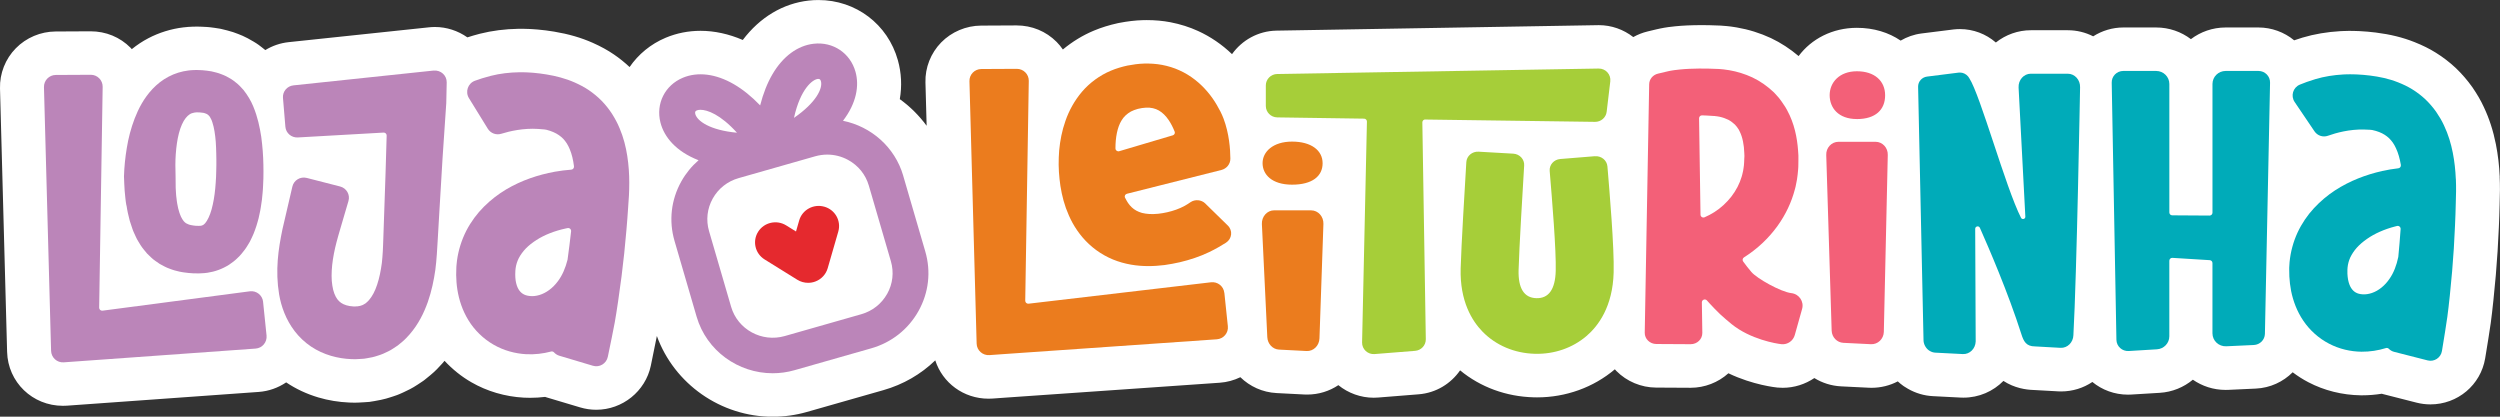 <svg width="324" height="54" viewBox="0 0 324 54" fill="none" xmlns="http://www.w3.org/2000/svg">
<rect x="0" y="0" width="324" height="54" fill="#333333" stroke="none"/>
<g clip-path="url(#clip0_32_311)">
<path d="M323.965 22.931C323.902 21.458 323.74 20.078 323.47 18.705C323.12 16.937 322.608 15.363 321.91 13.886C321.528 13.054 321.044 12.218 320.437 11.331L320.384 11.258C319.774 10.398 319.073 9.587 318.301 8.845L318.249 8.796C317.463 8.061 316.597 7.395 315.678 6.827C314.865 6.317 313.963 5.87 312.915 5.454C311.383 4.847 309.79 4.455 307.897 4.216C307.192 4.126 306.484 4.067 305.786 4.032C305.575 4.018 305.34 4.015 305.126 4.011C305.126 4.011 304.527 4.001 304.439 4.001C304.187 4.001 303.938 4.011 303.685 4.022L303.334 4.036C301.588 4.136 299.933 4.417 298.411 4.871C298.043 4.982 297.682 5.104 297.324 5.225C296.037 4.161 294.389 3.561 292.698 3.561H288.445C286.755 3.561 285.191 4.126 283.942 5.072C282.694 4.126 281.133 3.561 279.439 3.561H275.179C273.79 3.561 272.433 3.973 271.276 4.708C270.269 4.195 269.151 3.918 267.986 3.918H263.196C261.551 3.918 259.942 4.49 258.662 5.509C257.378 4.393 255.73 3.769 254.008 3.769C253.749 3.769 253.489 3.783 253.23 3.81L249.025 4.337C248.043 4.462 247.132 4.788 246.325 5.263C244.782 4.213 242.843 3.606 240.651 3.606C237.492 3.606 234.756 5.038 233.101 7.267C232 6.334 230.808 5.551 229.514 4.937C228.111 4.285 226.624 3.821 225.088 3.557L224.783 3.509C224.478 3.46 224.173 3.415 223.833 3.384L223.009 3.318L222.823 3.311C222.388 3.294 221.95 3.276 221.522 3.266C221.182 3.259 220.842 3.256 220.498 3.256C219.877 3.256 219.295 3.27 218.706 3.294C218.124 3.322 217.619 3.356 217.135 3.405C216.84 3.432 216.535 3.467 216.216 3.512L215.68 3.595L215.168 3.693L214.68 3.8L213.54 4.074C212.871 4.233 212.246 4.483 211.671 4.805C210.409 3.817 208.838 3.259 207.207 3.259L165.431 3.97C163.054 4.011 160.953 5.215 159.67 7.017C158.365 5.766 156.868 4.743 155.272 4.018C154.174 3.512 152.968 3.131 151.667 2.878C150.706 2.697 149.682 2.604 148.62 2.604C148.462 2.604 148.308 2.604 148.125 2.611C147.147 2.639 146.165 2.753 145.029 2.971L144.889 2.999C143.752 3.249 142.725 3.568 141.764 3.97C140.333 4.566 138.962 5.405 137.749 6.414C137.507 6.067 137.24 5.738 136.939 5.433C135.564 4.053 133.73 3.294 131.735 3.294L127.144 3.318C125.205 3.328 123.322 4.126 121.975 5.502C120.629 6.879 119.885 8.765 119.938 10.679L120.092 16.299C119.117 14.978 117.95 13.809 116.614 12.849C116.905 11.161 116.828 9.458 116.365 7.808C115.06 3.141 110.922 0.004 106.065 0.004C105.648 0.004 105.227 0.028 104.813 0.073C101.464 0.451 98.484 2.243 96.264 5.18C94.461 4.403 92.599 3.994 90.793 3.994C89.215 3.994 87.7 4.296 86.287 4.885C84.316 5.71 82.721 7.052 81.595 8.689C80.96 8.096 80.28 7.544 79.565 7.059C78.765 6.511 77.874 6.022 76.829 5.554C75.311 4.882 73.715 4.417 71.815 4.098C71.106 3.98 70.391 3.887 69.69 3.828C69.476 3.807 69.237 3.79 69.023 3.779L68.596 3.755C68.322 3.738 68.049 3.731 67.772 3.731H67.207C65.439 3.762 63.753 3.977 62.196 4.372C61.638 4.514 61.102 4.674 60.572 4.844C59.352 3.984 57.879 3.498 56.371 3.498C56.115 3.498 55.855 3.512 55.599 3.54L37.424 5.461C36.302 5.579 35.278 5.946 34.384 6.49C34.264 6.393 34.149 6.296 34.019 6.199L33.97 6.161C33.749 5.984 33.384 5.696 32.886 5.405C32.616 5.246 32.346 5.09 32.104 4.961C31.62 4.698 31.203 4.538 30.957 4.441L30.807 4.382C30.46 4.247 29.997 4.077 29.457 3.946C29.218 3.883 28.98 3.824 28.741 3.769L28.622 3.741L28.499 3.717C28.25 3.672 28.008 3.634 27.763 3.602L27.675 3.592C27.044 3.495 26.514 3.478 26.16 3.464L25.981 3.457C25.834 3.45 25.68 3.446 25.515 3.446C25.364 3.446 25.206 3.45 25.049 3.457H24.968C24.547 3.467 24.2 3.502 23.965 3.53L23.758 3.55C22.18 3.738 20.602 4.23 19.22 4.958C18.473 5.346 17.762 5.821 17.081 6.369C17.025 6.31 16.976 6.248 16.92 6.189C15.552 4.812 13.725 4.057 11.737 4.057L7.199 4.081C5.271 4.091 3.394 4.882 2.051 6.255C0.694 7.631 -0.049 9.524 -0 11.445L0.922 45.61C1.027 49.524 4.204 52.592 8.15 52.592C8.325 52.592 8.5 52.586 8.679 52.575L33.545 50.793C34.822 50.699 36.046 50.263 37.091 49.555C37.098 49.559 37.101 49.566 37.108 49.569C38.36 50.412 39.752 51.06 41.253 51.507C42.54 51.889 43.89 52.111 45.265 52.169L45.518 52.176C45.668 52.18 45.819 52.187 45.977 52.187C46.135 52.187 46.293 52.183 46.468 52.173L47.159 52.135L47.867 52.086L48.526 51.979C48.817 51.93 49.105 51.875 49.371 51.819C49.862 51.722 50.252 51.597 50.511 51.514L50.914 51.386C51.17 51.303 51.598 51.167 52.103 50.928L52.307 50.835C52.784 50.616 53.425 50.318 54.12 49.85C54.348 49.704 54.572 49.555 54.793 49.403L54.923 49.312L55.049 49.215C55.284 49.035 55.508 48.848 55.733 48.657L55.764 48.633C56.427 48.092 56.904 47.565 57.258 47.173L57.395 47.021C57.469 46.934 57.539 46.847 57.612 46.761C58.636 47.86 59.822 48.817 61.091 49.541C63.118 50.713 65.46 51.403 67.887 51.535C68.161 51.549 68.431 51.556 68.701 51.556C69.35 51.556 69.998 51.518 70.647 51.438C70.707 51.459 70.77 51.476 70.829 51.497L75.192 52.8C75.869 53.002 76.57 53.105 77.275 53.105C80.673 53.105 83.643 50.71 84.344 47.409C84.604 46.185 84.923 44.608 85.13 43.547C87.381 49.753 93.413 54.011 100.146 54.011C101.636 54.011 103.123 53.802 104.561 53.393L114.485 50.564C117.059 49.833 119.352 48.501 121.211 46.702C122.144 49.604 124.865 51.67 128.112 51.67C128.284 51.67 128.459 51.663 128.635 51.653L130.374 51.528L158.099 49.6C159.024 49.534 159.926 49.285 160.75 48.886C161.977 50.082 163.618 50.849 165.456 50.942L169.036 51.126C169.159 51.133 169.285 51.136 169.408 51.136C170.905 51.136 172.294 50.689 173.451 49.916C174.731 50.956 176.362 51.545 178.027 51.545C178.22 51.545 178.413 51.538 178.606 51.521L183.859 51.102C186.104 50.925 188.036 49.725 189.228 47.998C191.862 50.169 195.19 51.4 198.77 51.493C198.914 51.497 199.057 51.5 199.201 51.5C202.939 51.5 206.52 50.207 209.287 47.86C209.353 47.936 209.416 48.012 209.49 48.085C210.826 49.437 212.695 50.221 214.617 50.231L219.113 50.256C220.915 50.256 222.679 49.573 224.001 48.376C227.203 49.912 230.191 50.211 230.355 50.228C230.583 50.249 230.815 50.259 231.039 50.259C232.537 50.259 233.957 49.794 235.139 48.997C236.152 49.621 237.334 50.009 238.607 50.072L242.187 50.249C242.306 50.256 242.429 50.259 242.548 50.259C243.779 50.259 244.94 49.957 245.953 49.427C246.157 49.614 246.371 49.791 246.595 49.954L246.679 50.016L246.777 50.082C246.939 50.19 247.104 50.294 247.272 50.387C248.264 50.956 249.376 51.285 250.502 51.341L254.082 51.525C254.205 51.532 254.331 51.535 254.454 51.535C256.488 51.535 258.322 50.71 259.644 49.368C261.075 50.301 262.579 50.512 263.512 50.54L266.748 50.72C266.871 50.727 266.997 50.731 267.12 50.731C268.621 50.731 270.013 50.28 271.171 49.503C272.419 50.529 274.025 51.147 275.789 51.147C275.933 51.147 276.08 51.143 276.227 51.133L279.888 50.911C281.529 50.814 283.02 50.186 284.195 49.209C285.397 50.044 286.86 50.533 288.438 50.533C288.553 50.533 288.669 50.533 288.788 50.526L292.365 50.36C294.224 50.273 295.9 49.479 297.131 48.248C297.776 48.733 298.453 49.17 299.158 49.534C301.213 50.613 303.559 51.199 305.968 51.233H306.133C306.982 51.233 307.834 51.164 308.675 51.029C308.731 51.043 308.784 51.06 308.84 51.074L313.188 52.183C313.774 52.332 314.377 52.409 314.98 52.409C318.512 52.409 321.496 49.898 322.078 46.442C322.341 44.885 322.678 42.736 322.804 41.841C323.014 40.329 323.298 37.521 323.46 35.642C323.635 33.582 323.765 31.519 323.849 29.505L323.909 28.032L323.951 26.516C324.003 25.133 324.007 23.999 323.958 22.949L323.965 22.931Z" fill="white"></path>
<path d="M117.059 22.775C115.969 19.031 112.869 16.389 109.253 15.654C111.013 13.352 111.375 11.098 110.873 9.306C110.196 6.879 107.966 5.384 105.455 5.669C103.369 5.904 101.475 7.302 100.121 9.604C99.445 10.752 98.912 12.111 98.515 13.657C97.4 12.499 96.261 11.58 95.1 10.908C92.775 9.562 90.432 9.268 88.5 10.075C86.172 11.05 84.976 13.435 85.593 15.876C86.07 17.762 87.616 19.631 90.534 20.768C89.643 21.538 88.886 22.46 88.297 23.514C86.971 25.885 86.659 28.624 87.42 31.228L90.281 41.04C91.576 45.478 95.685 48.373 100.143 48.373C101.082 48.373 102.036 48.245 102.98 47.974L112.904 45.145C115.537 44.396 117.715 42.676 119.04 40.305C120.366 37.934 120.678 35.194 119.917 32.591L117.056 22.779L117.059 22.775ZM105.985 10.231C106.013 10.231 106.037 10.228 106.062 10.228C106.213 10.228 106.328 10.294 106.392 10.526C106.648 11.438 105.788 13.289 102.899 15.276C103.747 11.448 105.34 10.304 105.981 10.231H105.985ZM90.106 14.759C90.036 14.482 90.138 14.378 90.317 14.305C90.425 14.26 90.583 14.229 90.779 14.229C91.656 14.229 93.353 14.815 95.51 17.2C92.007 16.878 90.338 15.678 90.106 14.763V14.759ZM114.976 38.079C114.25 39.376 113.061 40.315 111.62 40.724L101.696 43.554C98.726 44.4 95.608 42.701 94.753 39.761L91.891 29.949C91.477 28.524 91.646 27.026 92.372 25.729C93.097 24.433 94.286 23.493 95.728 23.084L105.652 20.255C106.167 20.109 106.693 20.036 107.216 20.036C108.152 20.036 109.078 20.272 109.919 20.73C111.231 21.447 112.181 22.623 112.599 24.048L115.46 33.86C115.874 35.285 115.706 36.782 114.98 38.079H114.976Z" fill="#BB85B9"></path>
<path d="M106.826 26.787C105.427 26.392 103.968 27.192 103.572 28.576L103.162 30.001L101.889 29.21C100.658 28.448 99.031 28.812 98.259 30.029C97.484 31.245 97.856 32.854 99.087 33.62L103.33 36.255C103.754 36.519 104.242 36.654 104.733 36.654C105.052 36.654 105.371 36.599 105.676 36.481C106.451 36.19 107.04 35.552 107.268 34.765L108.643 30.008C109.042 28.624 108.232 27.182 106.833 26.787H106.826Z" fill="#E5292E"></path>
<path d="M34.1 39.123C34.012 38.263 33.237 37.642 32.381 37.753L13.284 40.263C13.052 40.291 12.849 40.111 12.852 39.875L13.305 11.258C13.319 10.394 12.621 9.687 11.762 9.691L7.224 9.715C6.365 9.718 5.674 10.432 5.698 11.299L6.575 43.814L6.621 45.464C6.645 46.341 7.392 47.024 8.265 46.958L9.994 46.834L33.128 45.176C33.991 45.114 34.633 44.348 34.545 43.481L34.096 39.126L34.1 39.123Z" fill="#BB85B9"></path>
<path d="M16.398 26.631C16.457 26.96 16.489 27.276 16.573 27.612L16.818 28.621C16.92 28.964 17.046 29.318 17.162 29.661C17.215 29.831 17.295 30.011 17.376 30.192L17.621 30.725C17.663 30.816 17.702 30.902 17.751 30.992L17.909 31.266L18.239 31.804C18.34 31.98 18.498 32.161 18.628 32.334C18.768 32.511 18.905 32.684 19.056 32.854C19.22 33.021 19.389 33.184 19.561 33.343L19.82 33.579L20.108 33.794C20.3 33.932 20.497 34.075 20.697 34.203C20.904 34.317 21.114 34.432 21.325 34.539C21.535 34.654 21.749 34.737 21.963 34.817C22.177 34.893 22.398 34.986 22.605 35.038C22.815 35.094 23.025 35.149 23.236 35.198C23.45 35.25 23.642 35.271 23.846 35.305C24.26 35.378 24.624 35.389 25.01 35.42L25.547 35.43C25.641 35.43 25.715 35.434 25.824 35.43L26.171 35.413C27.083 35.385 28.103 35.136 29.008 34.688C29.232 34.57 29.464 34.459 29.671 34.321C29.874 34.182 30.077 34.036 30.274 33.887C30.481 33.742 30.631 33.572 30.807 33.412C30.972 33.249 31.157 33.083 31.287 32.91C31.568 32.566 31.852 32.213 32.052 31.866C32.16 31.693 32.273 31.512 32.371 31.339L32.627 30.819C32.809 30.465 32.928 30.129 33.055 29.789C33.191 29.443 33.279 29.117 33.377 28.784C33.423 28.617 33.475 28.451 33.514 28.288L33.619 27.803C33.689 27.48 33.763 27.154 33.805 26.839C33.854 26.523 33.907 26.204 33.945 25.892L34.036 24.963C34.072 24.651 34.079 24.349 34.096 24.044C34.11 23.743 34.131 23.434 34.135 23.136L34.145 22.238C34.152 21.936 34.149 21.642 34.135 21.347C34.114 20.172 34.023 18.968 33.858 17.731C33.661 16.483 33.405 15.193 32.82 13.789C32.539 13.095 32.108 12.357 31.554 11.656C31.235 11.313 30.94 10.963 30.54 10.672C30.347 10.526 30.165 10.363 29.958 10.245C29.751 10.12 29.541 10.003 29.33 9.892C29.12 9.777 28.903 9.708 28.689 9.618C28.471 9.535 28.254 9.455 28.047 9.406C27.837 9.351 27.626 9.299 27.416 9.25C27.212 9.212 27.016 9.188 26.816 9.16C26.406 9.094 26.048 9.098 25.669 9.077C25.494 9.066 25.263 9.077 25.056 9.084C24.849 9.084 24.628 9.115 24.414 9.136C23.548 9.24 22.654 9.51 21.847 9.937C21.037 10.356 20.339 10.925 19.767 11.528C18.621 12.752 17.948 14.087 17.45 15.363C16.959 16.645 16.64 17.911 16.436 19.159C16.229 20.407 16.103 21.638 16.068 22.862C16.096 23.479 16.106 24.089 16.155 24.713C16.222 25.348 16.257 25.965 16.38 26.627L16.398 26.631ZM22.783 19.943C22.85 18.993 22.976 18.077 23.19 17.259C23.401 16.444 23.716 15.737 24.063 15.304C24.235 15.082 24.407 14.933 24.579 14.818C24.751 14.7 24.944 14.638 25.185 14.593C25.249 14.589 25.305 14.569 25.378 14.569C25.452 14.569 25.501 14.551 25.606 14.562C25.785 14.576 25.992 14.562 26.132 14.597C26.472 14.617 26.662 14.714 26.823 14.784C26.963 14.86 27.055 14.964 27.177 15.11C27.286 15.3 27.426 15.522 27.528 15.872C27.752 16.538 27.889 17.443 27.963 18.39C27.984 18.878 28.026 19.357 28.026 19.87C28.026 20.123 28.044 20.369 28.04 20.629V21.402C28.04 21.922 28.012 22.422 28.001 22.931C27.991 23.184 27.97 23.431 27.956 23.68C27.938 23.926 27.928 24.18 27.896 24.419C27.805 25.396 27.647 26.319 27.423 27.134C27.202 27.945 26.869 28.607 26.592 28.926C26.451 29.072 26.353 29.165 26.259 29.189C26.164 29.224 26.073 29.273 25.866 29.266C25.841 29.266 25.82 29.269 25.796 29.273C25.764 29.273 25.701 29.273 25.655 29.269L25.354 29.259C25.182 29.235 24.986 29.228 24.849 29.189C24.533 29.141 24.337 29.051 24.183 28.968C24.147 28.943 24.112 28.922 24.074 28.909C24.046 28.881 24.018 28.853 23.986 28.829C23.969 28.819 23.955 28.808 23.937 28.798L23.895 28.746C23.867 28.711 23.835 28.68 23.8 28.652C23.772 28.61 23.744 28.562 23.713 28.52C23.685 28.472 23.642 28.451 23.614 28.378C23.586 28.316 23.555 28.257 23.52 28.201L23.467 28.115C23.45 28.084 23.439 28.038 23.422 28.004L23.33 27.778C23.299 27.706 23.264 27.633 23.243 27.536C23.194 27.352 23.137 27.182 23.088 26.991L22.966 26.381C22.92 26.183 22.91 25.941 22.878 25.726C22.808 25.296 22.804 24.804 22.769 24.339C22.752 23.86 22.762 23.361 22.755 22.872C22.724 21.881 22.71 20.9 22.78 19.95L22.783 19.943Z" fill="#BB85B9"></path>
<path d="M56.206 9.143L53.716 9.406L38.031 11.063C37.206 11.15 36.607 11.871 36.673 12.686L36.986 16.431C37.052 17.245 37.768 17.859 38.592 17.814L49.708 17.183C49.932 17.169 50.118 17.349 50.111 17.571C50.024 20.809 49.922 24.044 49.803 27.279L49.68 30.854L49.648 31.748L49.613 32.542C49.599 33.073 49.529 33.572 49.487 34.089C49.354 35.087 49.161 36.047 48.88 36.886C48.607 37.729 48.225 38.433 47.832 38.877C47.73 38.98 47.643 39.105 47.541 39.168C47.492 39.206 47.446 39.254 47.401 39.296C47.348 39.324 47.303 39.352 47.253 39.386C47.166 39.469 47.057 39.48 46.966 39.542C46.92 39.573 46.857 39.573 46.808 39.594C46.752 39.608 46.71 39.643 46.647 39.646C46.587 39.653 46.524 39.664 46.464 39.677L46.373 39.698H46.268C46.198 39.702 46.128 39.709 46.058 39.716C45.991 39.726 45.889 39.716 45.805 39.716C45.461 39.702 45.149 39.643 44.879 39.563C44.336 39.393 44.01 39.157 43.718 38.779C43.434 38.395 43.185 37.798 43.07 37.008C42.94 36.228 42.954 35.298 43.052 34.335C43.157 33.364 43.361 32.352 43.627 31.332L43.841 30.552L44.09 29.696L44.592 27.983C44.781 27.338 44.967 26.693 45.16 26.052C45.402 25.237 44.914 24.384 44.08 24.169L39.759 23.06C38.925 22.845 38.08 23.354 37.89 24.186C37.739 24.842 37.589 25.494 37.434 26.149L36.607 29.706C36.07 32.289 35.657 35.032 36.175 38.162C36.442 39.712 37.035 41.414 38.202 42.933C38.781 43.685 39.503 44.372 40.313 44.913C41.12 45.457 42.004 45.849 42.887 46.112C43.771 46.372 44.655 46.508 45.511 46.542C45.728 46.542 45.928 46.56 46.159 46.549L46.85 46.511L47.194 46.487L47.548 46.428C47.783 46.386 48.018 46.345 48.253 46.296C48.488 46.251 48.723 46.164 48.954 46.095C49.186 46.015 49.424 45.953 49.645 45.849C50.087 45.641 50.55 45.45 50.946 45.173C51.149 45.041 51.353 44.909 51.553 44.771C51.742 44.625 51.917 44.472 52.1 44.32C52.475 44.018 52.77 43.685 53.075 43.349C54.256 41.99 54.954 40.52 55.452 39.119C55.943 37.708 56.224 36.328 56.42 34.973C56.49 34.303 56.585 33.624 56.613 32.969L56.729 31.096L56.935 27.546C57.202 22.814 57.497 18.084 57.837 13.359L57.893 10.682C57.914 9.774 57.121 9.056 56.206 9.15V9.143Z" fill="#BB85B9"></path>
<path d="M80.284 16.587C80.035 15.969 79.698 15.356 79.326 14.763C78.941 14.17 78.492 13.601 77.987 13.078C77.478 12.561 76.914 12.093 76.325 11.694C75.732 11.292 75.111 10.97 74.494 10.696C73.256 10.145 72.018 9.85 70.854 9.652C70.272 9.555 69.697 9.482 69.143 9.434C69.009 9.42 68.855 9.41 68.697 9.403L68.231 9.378C67.922 9.358 67.61 9.368 67.298 9.365C66.057 9.385 64.815 9.524 63.612 9.829C62.792 10.037 62.101 10.263 61.547 10.467C60.639 10.803 60.264 11.892 60.776 12.721L63.22 16.684C63.588 17.276 64.303 17.544 64.97 17.335C66.06 16.996 67.845 16.583 69.756 16.711C70.528 16.763 70.745 16.798 70.822 16.819C71.149 16.906 71.45 17.003 71.713 17.12C72.253 17.353 72.653 17.644 72.993 17.987C73.158 18.168 73.312 18.362 73.456 18.584C73.589 18.816 73.733 19.055 73.842 19.343C74.105 19.96 74.284 20.719 74.389 21.552C74.417 21.773 74.255 21.971 74.038 21.988C73.319 22.044 72.6 22.127 71.882 22.259C69.756 22.654 67.617 23.354 65.594 24.55C64.587 25.154 63.616 25.892 62.729 26.776C61.842 27.66 61.049 28.715 60.435 29.9C59.829 31.086 59.411 32.407 59.229 33.738L59.176 34.238L59.152 34.487L59.141 34.716C59.124 35.018 59.12 35.326 59.12 35.638C59.131 36.262 59.173 36.9 59.278 37.556C59.489 38.863 59.927 40.239 60.716 41.515C61.494 42.791 62.645 43.914 63.967 44.67C65.292 45.436 66.765 45.825 68.185 45.904C69.304 45.963 70.395 45.831 71.422 45.558C71.559 45.52 71.706 45.565 71.801 45.669C71.98 45.863 72.208 46.015 72.478 46.099L76.844 47.402C77.696 47.659 78.586 47.125 78.772 46.248C79.091 44.743 79.519 42.617 79.674 41.772C79.915 40.444 80.301 37.795 80.554 35.808C80.806 33.822 81.017 31.835 81.181 29.848L81.304 28.357L81.409 26.866C81.487 25.913 81.557 24.786 81.553 23.677C81.553 22.564 81.48 21.413 81.297 20.23C81.115 19.048 80.813 17.821 80.287 16.587H80.284ZM73.554 33.659C73.284 34.737 72.87 35.697 72.306 36.443C71.639 37.347 70.777 37.975 69.9 38.235C69.465 38.367 69.034 38.405 68.666 38.363C68.294 38.329 67.986 38.225 67.757 38.076C67.526 37.926 67.354 37.743 67.193 37.476C67.035 37.209 66.902 36.834 66.828 36.356C66.793 36.117 66.779 35.85 66.776 35.569C66.776 35.427 66.779 35.281 66.79 35.132L66.797 35.021L66.807 34.934L66.825 34.758C66.891 34.297 67.028 33.863 67.242 33.44C67.466 33.021 67.761 32.605 68.143 32.206C68.529 31.811 68.999 31.44 69.528 31.103C70.588 30.42 71.903 29.918 73.305 29.613C73.389 29.595 73.474 29.578 73.558 29.56C73.81 29.508 74.045 29.72 74.014 29.98C73.877 31.211 73.722 32.435 73.554 33.659Z" fill="#BB85B9"></path>
<path d="M184.718 15.491L206.713 15.793C207.481 15.803 208.137 15.238 208.224 14.482L208.694 10.54C208.799 9.645 208.087 8.865 207.176 8.883L165.526 9.59C164.705 9.604 164.05 10.266 164.05 11.074V13.73C164.05 14.541 164.709 15.203 165.529 15.214L176.783 15.377C176.99 15.377 177.158 15.55 177.154 15.755L176.527 44.375C176.506 45.256 177.263 45.96 178.15 45.887L183.403 45.468C184.192 45.405 184.796 44.746 184.785 43.963L184.336 15.858C184.336 15.65 184.504 15.477 184.718 15.481V15.491Z" fill="#A6CE39"></path>
<path d="M206.695 20.244L202.207 20.608C201.383 20.674 200.772 21.368 200.839 22.158C201.162 25.979 201.695 32.501 201.621 35.111C201.558 37.497 200.713 38.686 199.117 38.644C197.522 38.603 196.743 37.372 196.81 34.99C196.89 32.05 197.339 24.689 197.532 21.437C197.578 20.643 196.947 19.963 196.119 19.915L191.62 19.658C190.792 19.61 190.08 20.217 190.035 21.014C189.842 24.297 189.386 31.713 189.302 34.792C189.186 39.036 190.778 41.588 192.132 42.978C193.868 44.76 196.28 45.783 198.924 45.852C201.421 45.918 203.795 45.1 205.608 43.55C207.148 42.233 209.01 39.733 209.129 35.312C209.217 32.119 208.596 24.821 208.323 21.569C208.256 20.771 207.526 20.178 206.695 20.248V20.244Z" fill="#A6CE39"></path>
<path d="M158.67 37.951C158.583 37.094 157.797 36.477 156.934 36.585L133.306 39.358C133.071 39.386 132.867 39.206 132.871 38.97L133.33 10.481C133.344 9.621 132.64 8.917 131.77 8.921L127.183 8.945C126.313 8.949 125.615 9.659 125.64 10.523L126.527 42.891L126.573 44.535C126.597 45.408 127.355 46.088 128.235 46.022L129.985 45.897L157.699 43.973C158.572 43.911 159.221 43.148 159.13 42.285L158.677 37.951H158.67Z" fill="#EB7C1E"></path>
<path d="M169.92 27.258H165.13C164.221 27.258 163.496 28.07 163.541 29.04L164.242 43.692C164.281 44.566 164.937 45.266 165.757 45.308L169.338 45.492C170.225 45.537 170.972 44.798 171.003 43.852L171.515 29.02C171.547 28.059 170.825 27.262 169.927 27.262L169.92 27.258Z" fill="#EB7C1E"></path>
<path d="M167.451 23.933C170.071 23.933 171.41 22.834 171.41 21.156C171.41 19.478 169.924 18.351 167.451 18.351C164.979 18.351 163.629 19.672 163.629 21.142C163.629 22.612 164.832 23.933 167.451 23.933Z" fill="#EB7C1E"></path>
<path d="M156.215 26.378C155.7 25.875 154.876 25.799 154.28 26.211C154.055 26.367 153.806 26.527 153.55 26.669C152.849 27.057 152.07 27.324 151.281 27.505C150.885 27.595 150.485 27.664 150.086 27.706C149.696 27.733 149.311 27.765 148.963 27.737C148.616 27.709 148.287 27.671 148.006 27.595C147.722 27.515 147.477 27.414 147.263 27.296C146.835 27.057 146.509 26.752 146.197 26.308C146.105 26.183 145.941 25.882 145.807 25.625C145.699 25.421 145.818 25.171 146.049 25.112L158.288 22.03C158.979 21.857 159.459 21.253 159.456 20.563C159.449 19.326 159.301 17.297 158.565 15.352C158.337 14.749 158.032 14.163 157.688 13.584C157.348 13.002 156.948 12.43 156.482 11.885C155.56 10.796 154.343 9.788 152.877 9.125C152.151 8.789 151.373 8.557 150.594 8.408C149.816 8.262 149.034 8.22 148.287 8.238C147.533 8.259 146.821 8.363 146.116 8.498C145.404 8.654 144.682 8.862 143.973 9.16C142.55 9.753 141.217 10.727 140.221 11.896C139.229 13.068 138.531 14.371 138.085 15.661C137.623 16.954 137.388 18.24 137.268 19.499C137.219 20.127 137.198 20.751 137.202 21.368C137.209 21.985 137.251 22.595 137.314 23.198C137.437 24.37 137.686 25.691 138.142 26.971C138.377 27.612 138.657 28.26 139.008 28.902C139.365 29.54 139.79 30.171 140.298 30.767C140.81 31.363 141.403 31.925 142.073 32.414C142.739 32.903 143.479 33.315 144.243 33.631C145.779 34.258 147.375 34.491 148.823 34.484C149.556 34.491 150.247 34.428 150.931 34.349C151.601 34.251 152.26 34.137 152.912 33.984C154.217 33.672 155.497 33.253 156.703 32.674C157.552 32.268 158.291 31.831 158.884 31.457C159.673 30.951 159.792 29.879 159.126 29.231L156.215 26.385V26.378ZM144.562 19.242C144.562 17.807 144.804 16.496 145.348 15.619C145.643 15.117 146.042 14.756 146.565 14.454C146.835 14.316 147.14 14.198 147.477 14.108C147.824 14.021 148.181 13.969 148.508 13.952C149.167 13.917 149.714 14.052 150.187 14.319C150.661 14.589 151.085 15.009 151.467 15.571C151.758 15.997 152.011 16.503 152.235 17.055C152.316 17.252 152.207 17.474 151.997 17.537L145.053 19.596C144.811 19.669 144.566 19.492 144.566 19.246L144.562 19.242Z" fill="#EB7C1E"></path>
<path d="M243.061 18.376H238.27C237.362 18.376 236.636 19.163 236.682 20.102L237.383 42.864C237.422 43.713 238.077 44.389 238.898 44.431L242.478 44.608C243.366 44.653 244.113 43.935 244.144 43.02L244.656 20.081C244.688 19.149 243.965 18.376 243.068 18.376H243.061Z" fill="#F36078"></path>
<path d="M240.655 15.432C243.075 15.432 244.312 14.215 244.312 12.35C244.312 10.485 242.941 9.236 240.655 9.236C238.368 9.236 237.124 10.703 237.124 12.332C237.124 13.962 238.235 15.429 240.655 15.429V15.432Z" fill="#F36078"></path>
<path d="M232.158 37.989C230.804 37.836 227.683 36.089 226.978 35.246C226.61 34.817 226.256 34.362 225.912 33.887C225.786 33.714 225.839 33.471 226.021 33.357C227.743 32.268 229.216 30.881 230.369 29.28C231.411 27.834 232.182 26.211 232.621 24.523C232.687 24.315 232.726 24.1 232.768 23.888L232.891 23.25C232.971 22.824 232.992 22.394 233.038 21.964C233.066 21.746 233.059 21.548 233.066 21.347L233.073 20.744V20.14L233.031 19.516C232.915 17.869 232.558 16.008 231.604 14.267C231.53 14.135 231.456 14.007 231.383 13.879C231.246 13.674 231.018 13.341 230.881 13.133L230.552 12.693C230.45 12.572 230.334 12.454 230.229 12.332C230.124 12.215 230.019 12.1 229.91 11.982C229.086 11.199 228.136 10.519 227.101 10.03C226.137 9.583 225.127 9.274 224.11 9.098C223.854 9.06 223.601 9.014 223.345 8.99L222.96 8.956L222.767 8.942L222.672 8.935H222.595C222.202 8.914 221.809 8.9 221.41 8.893C220.614 8.876 219.811 8.879 218.979 8.917C218.562 8.935 218.141 8.962 217.699 9.008C217.479 9.028 217.254 9.056 217.012 9.087L216.637 9.146L216.423 9.184L216.3 9.209L216.1 9.254L214.873 9.545C214.21 9.701 213.744 10.266 213.733 10.918L213.158 43.117C213.144 43.918 213.814 44.576 214.652 44.583L219.109 44.608C219.951 44.611 220.631 43.952 220.621 43.148L220.561 39.189C220.557 38.842 220.989 38.679 221.22 38.939C221.343 39.078 221.466 39.213 221.592 39.352C221.809 39.58 222.013 39.809 222.237 40.035L222.917 40.711C223.398 41.151 223.889 41.581 224.422 42.011C226.845 43.97 230.183 44.538 230.895 44.608C231.677 44.681 232.393 44.171 232.603 43.422L233.553 40.038C233.824 39.078 233.164 38.103 232.158 37.989ZM225.726 22.883C225.449 23.816 224.993 24.689 224.387 25.473C223.78 26.253 223.03 26.953 222.174 27.494C221.767 27.751 221.343 27.973 220.912 28.16C220.666 28.267 220.389 28.09 220.386 27.823L220.2 15.328C220.2 15.117 220.372 14.943 220.586 14.95C220.785 14.957 220.989 14.964 221.192 14.974C221.525 14.988 221.862 15.012 222.199 15.037H222.258L222.297 15.047L222.377 15.058L222.539 15.075C222.644 15.085 222.749 15.117 222.854 15.13C223.272 15.22 223.657 15.359 223.998 15.526C224.331 15.703 224.601 15.921 224.857 16.157C224.909 16.226 224.965 16.295 225.025 16.358C225.053 16.392 225.085 16.42 225.113 16.455L225.186 16.573C225.235 16.649 225.288 16.725 225.344 16.798L225.474 17.062C225.828 17.759 226.032 18.785 226.06 19.832L226.077 20.22L226.056 20.633L226.039 21.045C226.032 21.18 226.031 21.326 226.01 21.441C225.968 21.683 225.958 21.933 225.902 22.169L225.818 22.526C225.79 22.644 225.768 22.765 225.723 22.879L225.726 22.883Z" fill="#F36078"></path>
<path d="M318.273 23.171C318.224 22.075 318.109 20.945 317.881 19.79C317.653 18.636 317.306 17.439 316.738 16.243C316.467 15.647 316.11 15.058 315.721 14.486C315.317 13.917 314.851 13.376 314.335 12.88C313.813 12.391 313.241 11.954 312.642 11.584C312.042 11.209 311.418 10.921 310.801 10.675C309.559 10.183 308.332 9.94 307.178 9.795C306.599 9.722 306.031 9.673 305.484 9.649C305.351 9.639 305.2 9.639 305.046 9.635L304.587 9.628C304.282 9.618 303.976 9.645 303.671 9.652C302.451 9.722 301.234 9.909 300.063 10.259C299.263 10.498 298.594 10.745 298.054 10.97C297.173 11.337 296.847 12.426 297.387 13.22L299.958 17.02C300.343 17.589 301.059 17.824 301.704 17.592C302.763 17.214 304.502 16.736 306.389 16.788C307.15 16.808 307.367 16.833 307.445 16.85C307.767 16.919 308.069 17.006 308.335 17.11C308.875 17.318 309.279 17.589 309.629 17.915C309.798 18.084 309.959 18.272 310.11 18.483C310.254 18.705 310.401 18.934 310.52 19.215C310.804 19.811 311.011 20.549 311.151 21.368C311.19 21.583 311.039 21.787 310.822 21.811C310.117 21.895 309.412 22.006 308.711 22.165C306.635 22.64 304.562 23.413 302.616 24.675C301.648 25.31 300.726 26.076 299.888 26.981C299.049 27.886 298.313 28.957 297.759 30.146C297.208 31.339 296.854 32.653 296.728 33.971L296.696 34.463L296.682 34.709V34.934C296.675 35.233 296.682 35.534 296.7 35.843C296.735 36.456 296.805 37.084 296.931 37.725C297.191 39.001 297.678 40.34 298.509 41.563C299.33 42.787 300.505 43.848 301.841 44.538C303.177 45.239 304.639 45.565 306.042 45.582C307.143 45.592 308.213 45.422 309.216 45.11C309.349 45.069 309.493 45.103 309.594 45.204C309.777 45.391 310.008 45.53 310.278 45.599L314.626 46.709C315.475 46.927 316.331 46.365 316.475 45.495C316.727 44.001 317.06 41.893 317.176 41.054C317.358 39.736 317.632 37.115 317.797 35.149C317.965 33.184 318.088 31.221 318.168 29.259L318.228 27.785L318.27 26.315C318.305 25.372 318.33 24.259 318.28 23.171H318.273ZM310.815 33.315C310.594 34.387 310.225 35.347 309.699 36.106C309.082 37.025 308.258 37.677 307.406 37.968C306.982 38.114 306.561 38.169 306.196 38.145C305.831 38.124 305.523 38.038 305.291 37.899C305.057 37.76 304.881 37.587 304.713 37.334C304.545 37.077 304.401 36.713 304.31 36.245C304.267 36.009 304.239 35.749 304.225 35.472C304.222 35.333 304.218 35.191 304.225 35.042V34.934L304.232 34.848L304.243 34.674C304.289 34.217 304.404 33.787 304.597 33.36C304.801 32.941 305.071 32.518 305.435 32.109C305.8 31.703 306.245 31.322 306.754 30.968C307.767 30.254 309.04 29.703 310.408 29.349C310.488 29.328 310.573 29.307 310.653 29.287C310.902 29.224 311.137 29.425 311.12 29.682C311.036 30.899 310.934 32.112 310.818 33.319L310.815 33.315Z" fill="#00ABB9"></path>
<path d="M292.699 9.195H288.445C287.502 9.195 286.737 9.951 286.737 10.883V27.567C286.737 27.775 286.565 27.941 286.358 27.938L281.519 27.907C281.312 27.907 281.147 27.74 281.147 27.536V10.883C281.147 9.951 280.383 9.195 279.439 9.195H275.179C274.334 9.195 273.653 9.885 273.678 10.72L274.288 44.049C274.309 44.889 275.032 45.544 275.88 45.492L279.541 45.27C280.442 45.214 281.144 44.476 281.144 43.585V33.79C281.144 33.572 281.333 33.398 281.554 33.419L286.393 33.718C286.586 33.735 286.734 33.894 286.734 34.089V43.193C286.734 44.157 287.547 44.923 288.522 44.878L292.102 44.712C292.888 44.673 293.509 44.049 293.533 43.273L294.199 10.724C294.224 9.888 293.544 9.195 292.699 9.195Z" fill="#00ABB9"></path>
<path d="M267.986 9.552H263.196C262.288 9.552 261.562 10.363 261.608 11.334L262.484 28.076C262.502 28.392 262.067 28.51 261.923 28.226C259.924 24.291 256.652 12.312 255.222 10.138C255.176 10.062 255.134 9.999 255.092 9.944V9.937L255.081 9.93L255.057 9.899C254.787 9.583 254.408 9.403 254.012 9.403C253.963 9.403 253.91 9.403 253.861 9.41H253.84L249.744 9.926C249.081 10.009 248.583 10.568 248.587 11.23L249.288 44.084C249.288 44.569 249.562 45.103 249.965 45.395C249.976 45.402 249.986 45.408 249.997 45.416C250.032 45.44 250.07 45.464 250.109 45.485C250.316 45.61 250.551 45.689 250.803 45.703L254.384 45.887C255.271 45.932 256.018 45.194 256.049 44.247L255.986 29.654C255.986 29.314 256.456 29.214 256.593 29.526C257.733 32.098 260.236 37.874 261.972 43.314C262.267 44.24 262.593 44.892 263.736 44.895L267.047 45.079C267.934 45.124 268.681 44.386 268.712 43.439C269.147 35.701 269.578 11.313 269.578 11.313C269.61 10.353 268.888 9.555 267.99 9.555L267.986 9.552Z" fill="#00ABB9"></path>
</g>
<defs>
<clipPath id="clip0_32_311">
<rect width="324" height="54" fill="white"></rect>
</clipPath>
</defs>
</svg>

